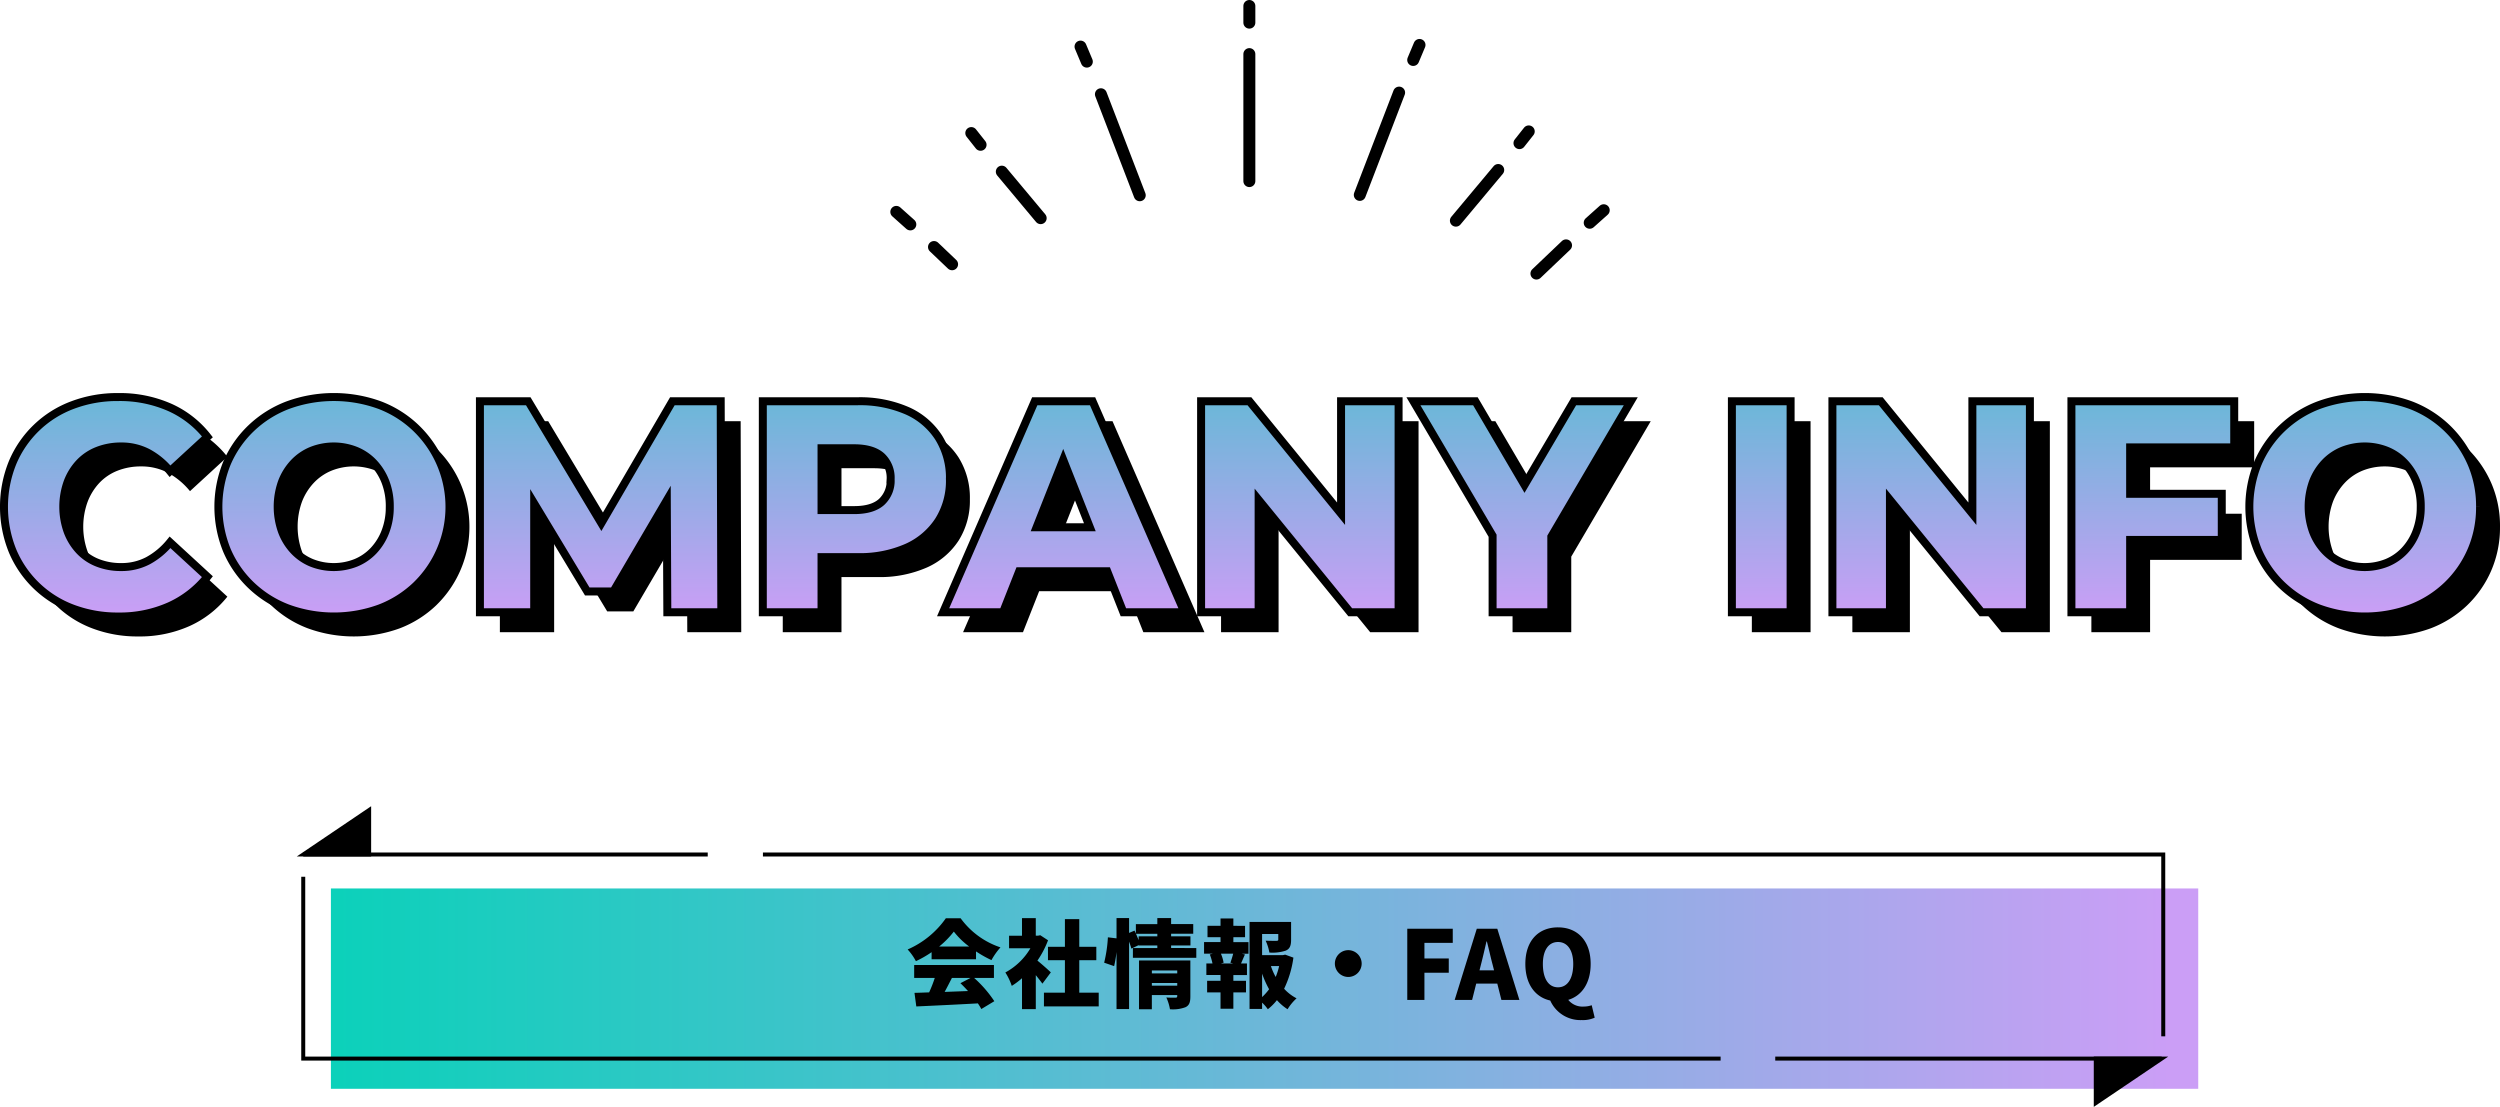 <svg xmlns="http://www.w3.org/2000/svg" xmlns:xlink="http://www.w3.org/1999/xlink" width="626.534" height="277.398" viewBox="0 0 626.534 277.398"><defs><linearGradient id="a" x1="0.984" y1="0.5" x2="0" y2="0.5" gradientUnits="objectBoundingBox"><stop offset="0" stop-color="#cb9ef6"/><stop offset="1" stop-color="#0bd1ba"/></linearGradient><linearGradient id="b" x1="0.412" y1="1" x2="0.41" y2="0" xlink:href="#a"/></defs><g transform="translate(21095.766 13197.5)"><g transform="translate(-21742.313 -19382.861)"><g transform="translate(-31.949 4224.176)"><g transform="translate(251.318 1801.646)"><rect width="467.978" height="50.207" transform="translate(510.108 382.199)" fill="url(#a)"/><path d="M519.691,362.529v11.159H503.175Z" transform="translate(0 0)" stroke="#000" stroke-miterlimit="10" stroke-width="1"/><line x2="101.371" transform="translate(503.175 373.688)" fill="none" stroke="#000" stroke-miterlimit="10" stroke-width="1"/><g transform="translate(872.08 424.836)"><path d="M695.157,432.555V421.4h16.516Z" transform="translate(-614.831 -421.395)" stroke="#000" stroke-miterlimit="10" stroke-width="1"/><line x1="96.842" transform="translate(0 0)" fill="none" stroke="#000" stroke-miterlimit="10" stroke-width="1"/></g><path d="M428.41,373.072H779.351v45.569" transform="translate(189.968 0.616)" fill="none" stroke="#000" stroke-miterlimit="10" stroke-width="1"/><path d="M858.387,423.912H503.175V378.342" transform="translate(0 0.924)" fill="none" stroke="#000" stroke-miterlimit="10" stroke-width="1"/></g><path d="M-78.084-13.392a22.3,22.3,0,0,0,3.672-3.744,19.718,19.718,0,0,0,3.84,3.744Zm-1.9,3.192h11.136v-1.968A28.6,28.6,0,0,0-64.98-9.984a17.439,17.439,0,0,1,2.256-3.192,20.253,20.253,0,0,1-9.984-7.3h-3.7a22.808,22.808,0,0,1-9.576,7.824A13.837,13.837,0,0,1-83.916-9.72a26.536,26.536,0,0,0,3.936-2.256Zm9.768,4.68L-72.756-4.2c.624.6,1.272,1.272,1.9,1.968-1.968.072-3.96.144-5.856.216.6-1.1,1.224-2.328,1.824-3.5Zm5.856,0V-8.76H-84.348v3.24h5.16A31.5,31.5,0,0,1-80.6-1.9c-1.344.048-2.568.1-3.672.12l.456,3.408c4.1-.192,9.912-.456,15.432-.768a14.092,14.092,0,0,1,.864,1.416L-64.26.312A30.148,30.148,0,0,0-69.324-5.52ZM-50.1-6.912c-.48-.48-2.208-2.016-3.36-2.952A23.344,23.344,0,0,0-50.8-14.952l-1.944-1.272-.6.12h-.528V-20.5h-3.456V-16.1h-3.24v3.144h5.352A16.229,16.229,0,0,1-61.5-6.888a15.023,15.023,0,0,1,1.608,3.36,18.313,18.313,0,0,0,2.568-1.92V2.3h3.456v-8.52c.624.768,1.224,1.536,1.656,2.136Zm7.128,5.088V-9.96H-38.7v-3.36h-4.272v-6.936h-3.6v6.936H-50.82v3.36h4.248v8.136h-5.256V1.608H-38.1V-1.824ZM-24.78-3.576v-.672h6.36v.672Zm6.36-3.816v.744h-6.36v-.744Zm3.288-2.5H-28V2.328h3.216V-1.224h6.36V-.96c0,.288-.12.384-.432.384s-1.464.024-2.3-.048a11.994,11.994,0,0,1,.912,2.952,8.921,8.921,0,0,0,3.864-.5c.984-.456,1.248-1.272,1.248-2.712Zm-12.96-6.048V-15c-.216-.5-.432-1.056-.672-1.584h5.352v.648Zm8.136,2.928v-.648h4.848v-2.28h-4.848v-.648h5.544v-2.424h-5.544V-20.52h-3.456v1.512h-5.376v2.376l-.336-.744-1.368.576v-3.72h-3.144v5.088L-35.8-15.7a34.045,34.045,0,0,1-.936,6.36l2.5.864a31.147,31.147,0,0,0,.6-3.552V2.28h3.144v-16.9a18.321,18.321,0,0,1,.576,1.752l1.824-.864v.072h4.68v.648h-6.12v2.448h15.888v-2.448ZM-4.4-9.144H-7.5l.7-.192a10.126,10.126,0,0,0-.672-2.256H-4.4c-.192.744-.456,1.608-.7,2.256Zm.048-6.576h2.928v-2.856H-4.356v-1.848H-7.572v1.848h-3.264v2.856h3.264V-14.5H-11.7v2.9h2.208l-.768.192a13.407,13.407,0,0,1,.672,2.256h-1.536v2.9h3.552V-4.8h-3.36v2.9h3.36v4.1h3.216V-1.9h3.168V-4.8H-4.356V-6.24H-.948v-2.9H-2.436c.288-.648.6-1.416.984-2.256l-.792-.192h1.68v-2.9H-4.356Zm7.2,9.12A24.18,24.18,0,0,0,4.6-2.688,13.691,13.691,0,0,1,2.844-.72ZM7.116-8.5A16.537,16.537,0,0,1,6.252-5.76,15.5,15.5,0,0,1,5.052-8.5Zm1.512-2.856-.552.12H2.844v-5.3H6.9v1.392c0,.264-.12.312-.48.336-.336,0-1.7,0-2.688-.048a11.613,11.613,0,0,1,.936,2.976,10.622,10.622,0,0,0,4.1-.48c1.056-.456,1.344-1.3,1.344-2.712V-19.56H-.3V2.256H2.844V.672a9.856,9.856,0,0,1,1.44,1.656A13.66,13.66,0,0,0,6.564.048a12.655,12.655,0,0,0,2.664,2.28A12.47,12.47,0,0,1,11.484-.408a11.186,11.186,0,0,1-3.12-2.4,25.827,25.827,0,0,0,2.328-7.8ZM21.084-9.12a3.37,3.37,0,0,0,3.36,3.36A3.37,3.37,0,0,0,27.8-9.12a3.37,3.37,0,0,0-3.36-3.36A3.37,3.37,0,0,0,21.084-9.12ZM39.228,0h4.3V-6.816h6.1v-3.576h-6.1V-14.3h7.1v-3.552h-11.4Zm18.1-7.416.384-1.512c.456-1.776.936-3.864,1.368-5.736h.1c.48,1.824.936,3.96,1.416,5.736l.384,1.512ZM62.82,0h4.512L61.788-17.856H56.652L51.108,0h4.368l1.032-4.1h5.28ZM73.212-9.024c0-3.456,1.44-5.5,3.792-5.5s3.816,2.04,3.816,5.5c0,3.72-1.464,5.856-3.816,5.856S73.212-5.3,73.212-9.024ZM85.452,1.32a6.206,6.206,0,0,1-2.016.336,4.572,4.572,0,0,1-3.864-1.68c3.432-1.032,5.616-4.248,5.616-9,0-5.832-3.312-9.168-8.184-9.168S68.82-14.88,68.82-9.024c0,5.04,2.448,8.328,6.24,9.168a8.277,8.277,0,0,0,7.9,4.9,7.32,7.32,0,0,0,3.24-.6Z" transform="translate(991.949 2211.787)"/></g><g transform="translate(465.967 5962.023)"><g transform="translate(405.207 224.837)"><line y2="31.825" transform="translate(88.478 12.061)" fill="none" stroke="#000" stroke-linecap="round" stroke-linejoin="round" stroke-width="3"/><line x1="9.73" y1="25.312" transform="translate(51.278 22.122)" fill="none" stroke="#000" stroke-linecap="round" stroke-linejoin="round" stroke-width="3"/><line x1="9.738" y1="11.653" transform="translate(26.441 41.52)" fill="none" stroke="#000" stroke-linecap="round" stroke-linejoin="round" stroke-width="3"/><line x1="4.537" y1="4.322" transform="translate(9.444 60.407)" fill="none" stroke="#000" stroke-linecap="round" stroke-linejoin="round" stroke-width="3"/><line x1="1.581" y1="3.765" transform="translate(46.167 10.179)" fill="none" stroke="#000" stroke-linecap="round" stroke-linejoin="round" stroke-width="3"/><line y2="4.174" transform="translate(88.478)" fill="none" stroke="#000" stroke-linecap="round" stroke-linejoin="round" stroke-width="3"/><line x1="2.325" y1="2.94" transform="translate(18.792 31.848)" fill="none" stroke="#000" stroke-linecap="round" stroke-linejoin="round" stroke-width="3"/><line x1="3.513" y1="3.137" transform="translate(0 51.604)" fill="none" stroke="#000" stroke-linecap="round" stroke-linejoin="round" stroke-width="3"/><line y1="25.638" x2="9.855" transform="translate(116.156 21.708)" fill="none" stroke="#000" stroke-linecap="round" stroke-linejoin="round" stroke-width="3"/><line y1="12.696" x2="10.609" transform="translate(140.239 41.105)" fill="none" stroke="#000" stroke-linecap="round" stroke-linejoin="round" stroke-width="3"/><line y1="7.068" x2="7.42" transform="translate(160.425 59.992)" fill="none" stroke="#000" stroke-linecap="round" stroke-linejoin="round" stroke-width="3"/><line y1="3.765" x2="1.581" transform="translate(129.541 9.764)" fill="none" stroke="#000" stroke-linecap="round" stroke-linejoin="round" stroke-width="3"/><line y1="2.94" x2="2.325" transform="translate(156.172 31.433)" fill="none" stroke="#000" stroke-linecap="round" stroke-linejoin="round" stroke-width="3"/><line y1="3.137" x2="3.513" transform="translate(173.776 51.19)" fill="none" stroke="#000" stroke-linecap="round" stroke-linejoin="round" stroke-width="3"/></g></g></g><g transform="translate(-21968.025 -13747.363)"><path d="M894.2,675.669a18.326,18.326,0,0,0,0,12.39,14.385,14.385,0,0,0,2.973,4.8,12.537,12.537,0,0,0,4.57,3.061,15.842,15.842,0,0,0,5.871,1.056,14.193,14.193,0,0,0,6.724-1.586,18.507,18.507,0,0,0,5.536-4.609l9.365,8.613a25.5,25.5,0,0,1-9.476,7.366,30.6,30.6,0,0,1-12.894,2.606,31.706,31.706,0,0,1-11.408-2,26.261,26.261,0,0,1-15.049-14.429,29.5,29.5,0,0,1,0-22.136,26.249,26.249,0,0,1,15.049-14.43,31.681,31.681,0,0,1,11.408-2,30.994,30.994,0,0,1,12.894,2.57,24.857,24.857,0,0,1,9.476,7.4l-9.365,8.611a18.542,18.542,0,0,0-5.536-4.609,14.207,14.207,0,0,0-6.724-1.587,15.842,15.842,0,0,0-5.871,1.058,12.548,12.548,0,0,0-4.57,3.06A14.421,14.421,0,0,0,894.2,675.669Zm93.414-4.76a27.412,27.412,0,0,1-6.058,30.673,27.29,27.29,0,0,1-9.1,5.742,33.648,33.648,0,0,1-23.075,0,27.329,27.329,0,0,1-9.178-5.778,26.588,26.588,0,0,1-6.058-8.727,28.917,28.917,0,0,1,0-21.909,26.583,26.583,0,0,1,6.058-8.726,27.33,27.33,0,0,1,9.178-5.779,33.648,33.648,0,0,1,23.075,0,27.037,27.037,0,0,1,9.1,5.779A27.36,27.36,0,0,1,987.615,670.909Zm-12.672,10.955a17.025,17.025,0,0,0-1.078-6.233,14.537,14.537,0,0,0-2.971-4.76,12.792,12.792,0,0,0-4.459-3.06,15.022,15.022,0,0,0-11.074,0,12.786,12.786,0,0,0-4.458,3.06,14.52,14.52,0,0,0-2.973,4.76,18.437,18.437,0,0,0,0,12.428,14.406,14.406,0,0,0,2.973,4.8,12.775,12.775,0,0,0,4.458,3.061,15.039,15.039,0,0,0,11.074,0,12.78,12.78,0,0,0,4.459-3.061,14.423,14.423,0,0,0,2.971-4.8A17.091,17.091,0,0,0,974.943,681.864Zm70.823-26.442-17.806,30.556-18.312-30.556H997.535v52.886h13.6V681.033l13.3,22.06h6.539l13.395-22.846.131,28.061h13.525l-.148-52.886Zm69.559,19.569a18.683,18.683,0,0,1-2.823,10.349,18.4,18.4,0,0,1-7.989,6.763,29.208,29.208,0,0,1-12.3,2.379h-9.068v13.827h-14.713V655.422h23.781a29.6,29.6,0,0,1,12.3,2.342,18.077,18.077,0,0,1,7.989,6.762A19.025,19.025,0,0,1,1115.325,674.99Zm-14.862,0a7.329,7.329,0,0,0-2.268-5.743q-2.267-2.038-6.873-2.04h-8.176V682.7h8.176q4.606,0,6.873-2.04A7.232,7.232,0,0,0,1100.463,674.99Zm50.608-19.569,23.039,52.886H1158.8l-4.057-10.276h-22.06l-4.056,10.276h-15.013l22.965-52.886Zm-.68,31.58-6.675-16.91L1137.039,687Zm62.958-3.395-22.964-28.185h-12.113v52.886h14.417V680.123l22.964,28.185h12.113V655.422h-14.417Zm58.338-28.185-12.364,20.986-12.309-20.986h-15.533l19.844,33.707v19.179h14.713V689.363l19.919-33.941Zm39.608,52.886h14.716V655.422h-14.716Zm60.27-24.7L1348.6,655.422h-12.114v52.886h14.417V680.124l22.964,28.184h12.114V655.422h-14.417Zm24.822,24.7H1411.1V690.174h22.964V678.615H1411.1V666.982h26.085v-11.56h-40.8Zm102.406-26.443a27.191,27.191,0,0,1-2.192,10.992,26.763,26.763,0,0,1-6.057,8.726,27.28,27.28,0,0,1-9.1,5.742,33.649,33.649,0,0,1-23.075,0,27.348,27.348,0,0,1-9.179-5.778,26.567,26.567,0,0,1-6.056-8.727,28.919,28.919,0,0,1,0-21.909,26.562,26.562,0,0,1,6.056-8.726,27.35,27.35,0,0,1,9.179-5.779,33.649,33.649,0,0,1,23.075,0,27.027,27.027,0,0,1,9.1,5.779,27.355,27.355,0,0,1,6.057,8.726A26.931,26.931,0,0,1,1498.793,681.864Zm-14.862,0a17.024,17.024,0,0,0-1.079-6.233,14.559,14.559,0,0,0-2.971-4.76,12.8,12.8,0,0,0-4.46-3.06,15.016,15.016,0,0,0-11.072,0,12.8,12.8,0,0,0-4.46,3.06,14.515,14.515,0,0,0-2.971,4.76,18.435,18.435,0,0,0,0,12.428,14.4,14.4,0,0,0,2.971,4.8,12.784,12.784,0,0,0,4.46,3.061,15.033,15.033,0,0,0,11.072,0,12.785,12.785,0,0,0,4.46-3.061,14.445,14.445,0,0,0,2.971-4.8A17.091,17.091,0,0,0,1483.931,681.864Z" transform="translate(0 0)"/><path d="M889.2,670.669a18.328,18.328,0,0,0,0,12.39,14.388,14.388,0,0,0,2.973,4.8,12.54,12.54,0,0,0,4.57,3.061,15.842,15.842,0,0,0,5.871,1.056,14.192,14.192,0,0,0,6.724-1.586,18.507,18.507,0,0,0,5.537-4.609l9.365,8.613a25.5,25.5,0,0,1-9.477,7.366,30.6,30.6,0,0,1-12.894,2.606,31.705,31.705,0,0,1-11.408-2,26.26,26.26,0,0,1-15.049-14.429,29.5,29.5,0,0,1,0-22.136,26.248,26.248,0,0,1,15.049-14.43,31.68,31.68,0,0,1,11.408-2,31,31,0,0,1,12.894,2.57,24.857,24.857,0,0,1,9.477,7.4l-9.365,8.611a18.542,18.542,0,0,0-5.537-4.609,14.206,14.206,0,0,0-6.724-1.587,15.841,15.841,0,0,0-5.871,1.058,12.55,12.55,0,0,0-4.57,3.06A14.425,14.425,0,0,0,889.2,670.669Zm93.414-4.76a27.412,27.412,0,0,1-6.058,30.673,27.29,27.29,0,0,1-9.1,5.742,33.648,33.648,0,0,1-23.075,0,27.329,27.329,0,0,1-9.178-5.778,26.589,26.589,0,0,1-6.058-8.727,28.919,28.919,0,0,1,0-21.909,26.586,26.586,0,0,1,6.058-8.726,27.331,27.331,0,0,1,9.178-5.779,33.648,33.648,0,0,1,23.075,0,27.037,27.037,0,0,1,9.1,5.779A27.359,27.359,0,0,1,982.615,665.909Zm-12.672,10.955a17.027,17.027,0,0,0-1.078-6.233,14.539,14.539,0,0,0-2.971-4.76,12.792,12.792,0,0,0-4.459-3.06,15.022,15.022,0,0,0-11.074,0,12.788,12.788,0,0,0-4.458,3.06,14.522,14.522,0,0,0-2.973,4.76,18.437,18.437,0,0,0,0,12.428,14.408,14.408,0,0,0,2.973,4.8,12.777,12.777,0,0,0,4.458,3.061,15.04,15.04,0,0,0,11.074,0,12.782,12.782,0,0,0,4.459-3.061,14.425,14.425,0,0,0,2.971-4.8A17.094,17.094,0,0,0,969.943,676.864Zm70.823-26.442-17.806,30.556-18.312-30.556H992.535v52.886h13.6V676.033l13.3,22.06h6.539l13.395-22.846.131,28.061h13.526l-.149-52.886Zm69.559,19.569a18.682,18.682,0,0,1-2.823,10.349,18.4,18.4,0,0,1-7.989,6.763,29.208,29.208,0,0,1-12.3,2.379h-9.068v13.827h-14.713V650.422h23.781a29.6,29.6,0,0,1,12.3,2.342,18.076,18.076,0,0,1,7.989,6.762A19.024,19.024,0,0,1,1110.325,669.99Zm-14.862,0a7.329,7.329,0,0,0-2.268-5.743q-2.267-2.038-6.873-2.04h-8.176V677.7h8.176q4.606,0,6.873-2.04A7.231,7.231,0,0,0,1095.463,669.99Zm50.608-19.569,23.039,52.886H1153.8l-4.057-10.276h-22.06l-4.056,10.276h-15.013l22.965-52.886Zm-.68,31.58-6.675-16.91L1132.039,682Zm62.958-3.395-22.964-28.185h-12.114v52.886h14.417V675.123l22.964,28.185h12.114V650.422h-14.417Zm58.338-28.185-12.364,20.986-12.309-20.986h-15.533l19.844,33.707v19.179h14.713V684.363l19.919-33.941Zm39.608,52.886h14.716V650.422h-14.716Zm60.27-24.7L1343.6,650.422h-12.114v52.886h14.417V675.124l22.964,28.184h12.113V650.422h-14.417Zm24.822,24.7H1406.1V685.174h22.964V673.615H1406.1V661.982h26.085v-11.56h-40.8Zm102.406-26.444a27.193,27.193,0,0,1-2.192,10.992,26.765,26.765,0,0,1-6.057,8.726,27.28,27.28,0,0,1-9.1,5.742,33.648,33.648,0,0,1-23.075,0,27.346,27.346,0,0,1-9.179-5.778,26.564,26.564,0,0,1-6.056-8.727,28.919,28.919,0,0,1,0-21.909,26.561,26.561,0,0,1,6.056-8.726,27.349,27.349,0,0,1,9.179-5.779,33.648,33.648,0,0,1,23.075,0,27.027,27.027,0,0,1,9.1,5.779,27.358,27.358,0,0,1,6.057,8.726A26.933,26.933,0,0,1,1493.793,676.864Zm-14.862,0a17.024,17.024,0,0,0-1.079-6.233,14.555,14.555,0,0,0-2.971-4.76,12.8,12.8,0,0,0-4.46-3.06,15.016,15.016,0,0,0-11.072,0,12.794,12.794,0,0,0-4.46,3.06,14.513,14.513,0,0,0-2.972,4.76,18.437,18.437,0,0,0,0,12.428,14.4,14.4,0,0,0,2.972,4.8,12.784,12.784,0,0,0,4.46,3.061,15.034,15.034,0,0,0,11.072,0,12.786,12.786,0,0,0,4.46-3.061,14.441,14.441,0,0,0,2.971-4.8A17.091,17.091,0,0,0,1478.931,676.864Z" transform="translate(0 0)" stroke="#000" stroke-miterlimit="10" stroke-width="2" fill="url(#b)"/></g></g></svg>
